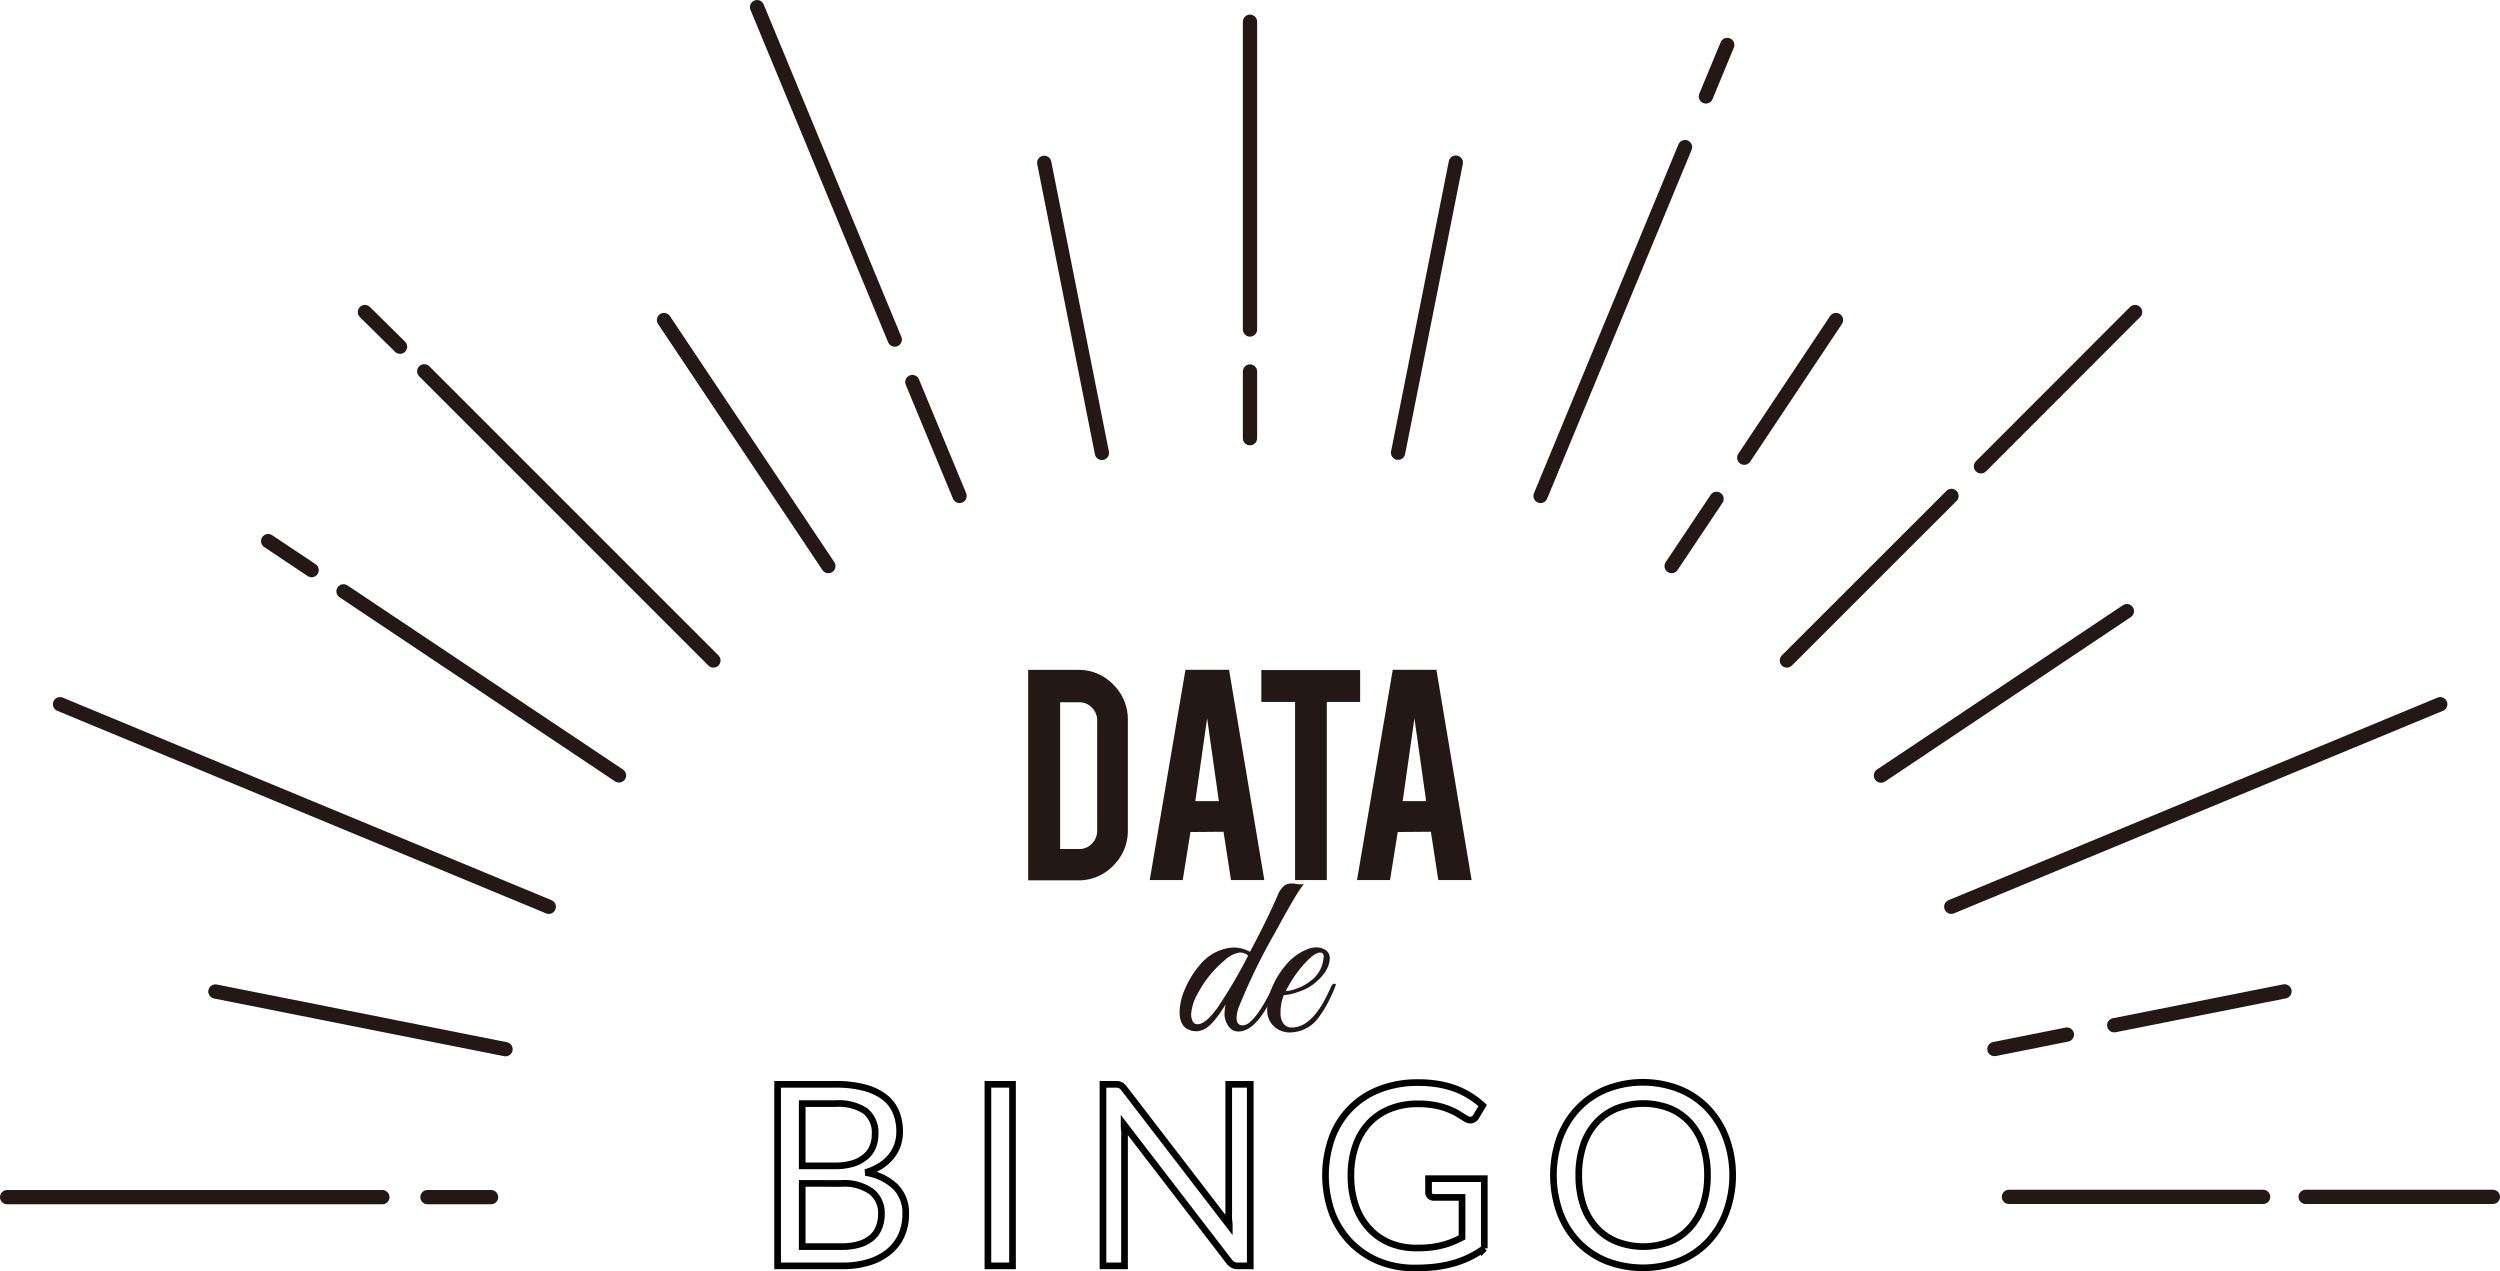 <svg viewBox="0 0 374.96 190.67" xmlns="http://www.w3.org/2000/svg"><g fill="none"><path d="m46.74 85.51-6.52-4.35zm299.07 94h28.08m-72.58 0h38.12m-22.33-25.74 25.54-5.08m-43.51 8.65 10.87-2.17m56-49.55-73.34 30.38m-10.53-19.67 36.87-24.67-36.89 24.65m15-46.37 23.12-23.14m-52.23 52.26 24.69-24.68m-31.08-5.73 13.76-20.65m-24.65 36.9 6.74-10.08m-1.6-60.36 3.2-7.72m-28 67.64 21.67-52.32m-34.38 2.33-8.66 43.51m-22.21-18.48v-46.16m0 62.46v-10m-30.86-31.3 8.65 43.51m-31.07-17-20.65-49.86m30.37 73.31-7.08-17.08m-37.25-9.3 24.65 36.9m-64.24-32.9-5.27-5.2m52.27 52.26-43.37-43.37m-12.11 33 41.32 27.61m-83.84-10.68 73.31 30.38m-50 12.71 43.51 8.65m-18.47 22.19h-56.28m72.58 0h-9.54" stroke="#231815" stroke-linecap="round" stroke-linejoin="round" stroke-width="2.14"/><g stroke="#000"><path d="m116.63 189.86v-27.23h8.69a16.55 16.55 0 0 1 4.32.5 8.34 8.34 0 0 1 3 1.41 5.45 5.45 0 0 1 1.73 2.23 7.42 7.42 0 0 1 .56 3 6 6 0 0 1 -.31 1.94 5.75 5.75 0 0 1 -.95 1.73 6.7 6.7 0 0 1 -1.6 1.42 9 9 0 0 1 -2.25 1 8.34 8.34 0 0 1 4.5 2.15 5.57 5.57 0 0 1 1.52 4.1 7.71 7.71 0 0 1 -.63 3.15 6.86 6.86 0 0 1 -1.86 2.45 8.55 8.55 0 0 1 -3 1.59 13.22 13.22 0 0 1 -4 .56zm3.69-15h4.87a9.36 9.36 0 0 0 2.69-.34 5.41 5.41 0 0 0 1.89-1 3.64 3.64 0 0 0 1.11-1.47 4.72 4.72 0 0 0 .37-1.89 4.19 4.19 0 0 0 -1.45-3.52 7.34 7.34 0 0 0 -4.48-1.12h-5zm0 2.63v9.48h5.89a9 9 0 0 0 2.71-.36 5.19 5.19 0 0 0 1.86-1 3.87 3.87 0 0 0 1.07-1.56 5.51 5.51 0 0 0 .35-2 4.08 4.08 0 0 0 -1.5-3.33 7 7 0 0 0 -4.51-1.22z"/><path d="m151.86 189.86h-3.69v-27.23h3.69z"/><path d="m168.06 162.76a1.83 1.83 0 0 1 .54.5l15.77 20.52c0-.33-.06-.65-.08-1s0-.61 0-.9v-19.25h3.23v27.23h-1.86a1.61 1.61 0 0 1 -.73-.15 1.79 1.79 0 0 1 -.58-.51l-15.75-20.5c0 .31 0 .62.06.93s0 .58 0 .83v19.4h-3.23v-27.23h1.9a1.67 1.67 0 0 1 .73.13z"/><path d="m212.56 187.18a18.14 18.14 0 0 0 2-.1 13.1 13.1 0 0 0 1.74-.32 10.67 10.67 0 0 0 1.54-.5 15.46 15.46 0 0 0 1.44-.67v-6h-4.22a.81.81 0 0 1 -.58-.21.7.7 0 0 1 -.22-.51v-2.09h8.36v10.45a14.55 14.55 0 0 1 -2.13 1.29 14.15 14.15 0 0 1 -2.38.92 16.63 16.63 0 0 1 -2.71.56 25.27 25.27 0 0 1 -3.13.18 14.13 14.13 0 0 1 -5.44-1 12.61 12.61 0 0 1 -4.25-2.85 13 13 0 0 1 -2.79-4.4 16.75 16.75 0 0 1 0-11.32 12.19 12.19 0 0 1 7.18-7.24 15.72 15.72 0 0 1 5.76-1 17.74 17.74 0 0 1 3 .24 14.84 14.84 0 0 1 2.57.68 12.18 12.18 0 0 1 2.2 1.09 13.7 13.7 0 0 1 1.88 1.43l-1 1.67a1 1 0 0 1 -.83.52 1.33 1.33 0 0 1 -.67-.21c-.32-.18-.67-.4-1.06-.65a9.15 9.15 0 0 0 -1.44-.73 10.71 10.71 0 0 0 -2-.6 13.52 13.52 0 0 0 -2.73-.25 11 11 0 0 0 -4.16.75 8.78 8.78 0 0 0 -3.17 2.15 9.46 9.46 0 0 0 -2 3.38 13.29 13.29 0 0 0 -.7 4.46 13.48 13.48 0 0 0 .73 4.61 9.83 9.83 0 0 0 2.06 3.42 8.84 8.84 0 0 0 3.16 2.15 10.46 10.46 0 0 0 3.99.7z"/><path d="m259.87 176.26a15.81 15.81 0 0 1 -1 5.61 12.86 12.86 0 0 1 -2.74 4.4 12.21 12.21 0 0 1 -4.25 2.86 15.2 15.2 0 0 1 -10.95 0 12.26 12.26 0 0 1 -4.24-2.86 12.83 12.83 0 0 1 -2.73-4.4 16.74 16.74 0 0 1 0-11.23 12.93 12.93 0 0 1 2.73-4.4 12.18 12.18 0 0 1 4.24-2.88 15.07 15.07 0 0 1 10.95 0 12.12 12.12 0 0 1 4.25 2.88 13 13 0 0 1 2.74 4.4 15.9 15.9 0 0 1 1 5.62zm-3.78 0a13.78 13.78 0 0 0 -.68-4.51 9.53 9.53 0 0 0 -1.94-3.37 8.42 8.42 0 0 0 -3-2.12 11.07 11.07 0 0 0 -8 0 8.55 8.55 0 0 0 -3.05 2.12 9.55 9.55 0 0 0 -1.95 3.37 14.06 14.06 0 0 0 -.68 4.51 13.89 13.89 0 0 0 .68 4.49 9.42 9.42 0 0 0 1.95 3.36 8.28 8.28 0 0 0 3.05 2.11 11.07 11.07 0 0 0 8 0 8.16 8.16 0 0 0 3-2.11 9.4 9.4 0 0 0 1.94-3.36 13.62 13.62 0 0 0 .68-4.49z"/></g></g><g fill="#231815"><path d="m169.16 124.49a7.33 7.33 0 0 1 -2.19 5.34 7.14 7.14 0 0 1 -5.28 2.21h-7.48v-31.57h7.48a7.16 7.16 0 0 1 5.3 2.22 7.32 7.32 0 0 1 2.17 5.31zm-10.16 2.85h2.87a2.56 2.56 0 0 0 1.91-.82 2.71 2.71 0 0 0 .78-1.93v-16.51a2.66 2.66 0 0 0 -.79-1.94 2.56 2.56 0 0 0 -1.9-.81h-2.87z"/><path d="m178.55 124.79-1.16 7.21h-4.95l5.36-31.54h6.54l5.29 31.54h-5l-1.12-7.25zm2.5-17.06-1.77 12.43h3.53z"/><path d="m194.24 105.28h-5.06v-4.78h14.82v4.78h-5v26.72h-4.76z"/><path d="m209.64 124.79-1.16 7.21h-4.95l5.36-31.54h6.55l5.28 31.54h-5l-1.11-7.25zm2.5-17.06-1.76 12.43h3.52z"/><path d="m185.46 152.65q0 1.14.93 1.14c1.11 0 2.58-1.86 4.43-5.57.07-.14.13-.28.19-.42a.49.49 0 0 1 .29-.29c.13 0 .21 0 .26.09a.72.72 0 0 1 -.07.51q-2.84 6.6-5.74 6.6a1.77 1.77 0 0 1 -1.53-.85 3.09 3.09 0 0 1 -.56-1.69 6.79 6.79 0 0 1 .17-1.54q-2.06 3.41-3.54 3.87a2.28 2.28 0 0 1 -.83.17 3 3 0 0 1 -.8-.1c-1.16-.31-1.74-1.23-1.74-2.77a9.09 9.09 0 0 1 .8-3.46 14.32 14.32 0 0 1 2.25-3.63 7.1 7.1 0 0 1 3.51-2.34 5.72 5.72 0 0 1 1.75-.25 5 5 0 0 1 2.25.64q2.42-4.53 4.12-8.4a3.63 3.63 0 0 1 1-1.51 1.61 1.61 0 0 1 .89-.33h.51l.68.09a3.8 3.8 0 0 0 .9 0q-.81.75-4.32 7.23a91.37 91.37 0 0 0 -5.44 11.16 5.39 5.39 0 0 0 -.36 1.65zm1.74-9.32a1.74 1.74 0 0 0 -1.29-.46 4.26 4.26 0 0 0 -2.32 1.24 16.23 16.23 0 0 0 -3.94 4.89 7.21 7.21 0 0 0 -1 3.16 2.28 2.28 0 0 0 .23 1 .77.77 0 0 0 .73.46c.8 0 1.8-.82 3-2.48a76.59 76.59 0 0 0 4.59-7.81z"/><path d="m192.55 149.25a7 7 0 0 0 -.49 2.69 2.53 2.53 0 0 0 .44 1.58 1.49 1.49 0 0 0 1.26.59c2.15 0 4.1-2 5.85-6.07.16-.37.36-.54.6-.49a.16.16 0 0 1 .14.17 13.43 13.43 0 0 1 -.8 1.87 15.28 15.28 0 0 1 -1.61 2.78 5.36 5.36 0 0 1 -4.46 2.48 3.46 3.46 0 0 1 -2.42-.92 3.29 3.29 0 0 1 -1-2.52 8.77 8.77 0 0 1 .76-3.38 12.85 12.85 0 0 1 2.08-3.34 8.11 8.11 0 0 1 3-2.25 4 4 0 0 1 1.56-.35 2.44 2.44 0 0 1 1.38.42 1.41 1.41 0 0 1 .61 1.1c0 1.42-.86 2.78-2.56 4.08a7.68 7.68 0 0 1 -2.19 1.08 7.47 7.47 0 0 1 -2.15.48zm6-5.67c0-.48-.19-.71-.57-.71-.66 0-1.66.81-3 2.44a18.47 18.47 0 0 0 -2.13 3.34 5.79 5.79 0 0 0 1.76-.43 6.84 6.84 0 0 0 2-1.13 4.68 4.68 0 0 0 1.9-3.51z"/></g></svg>